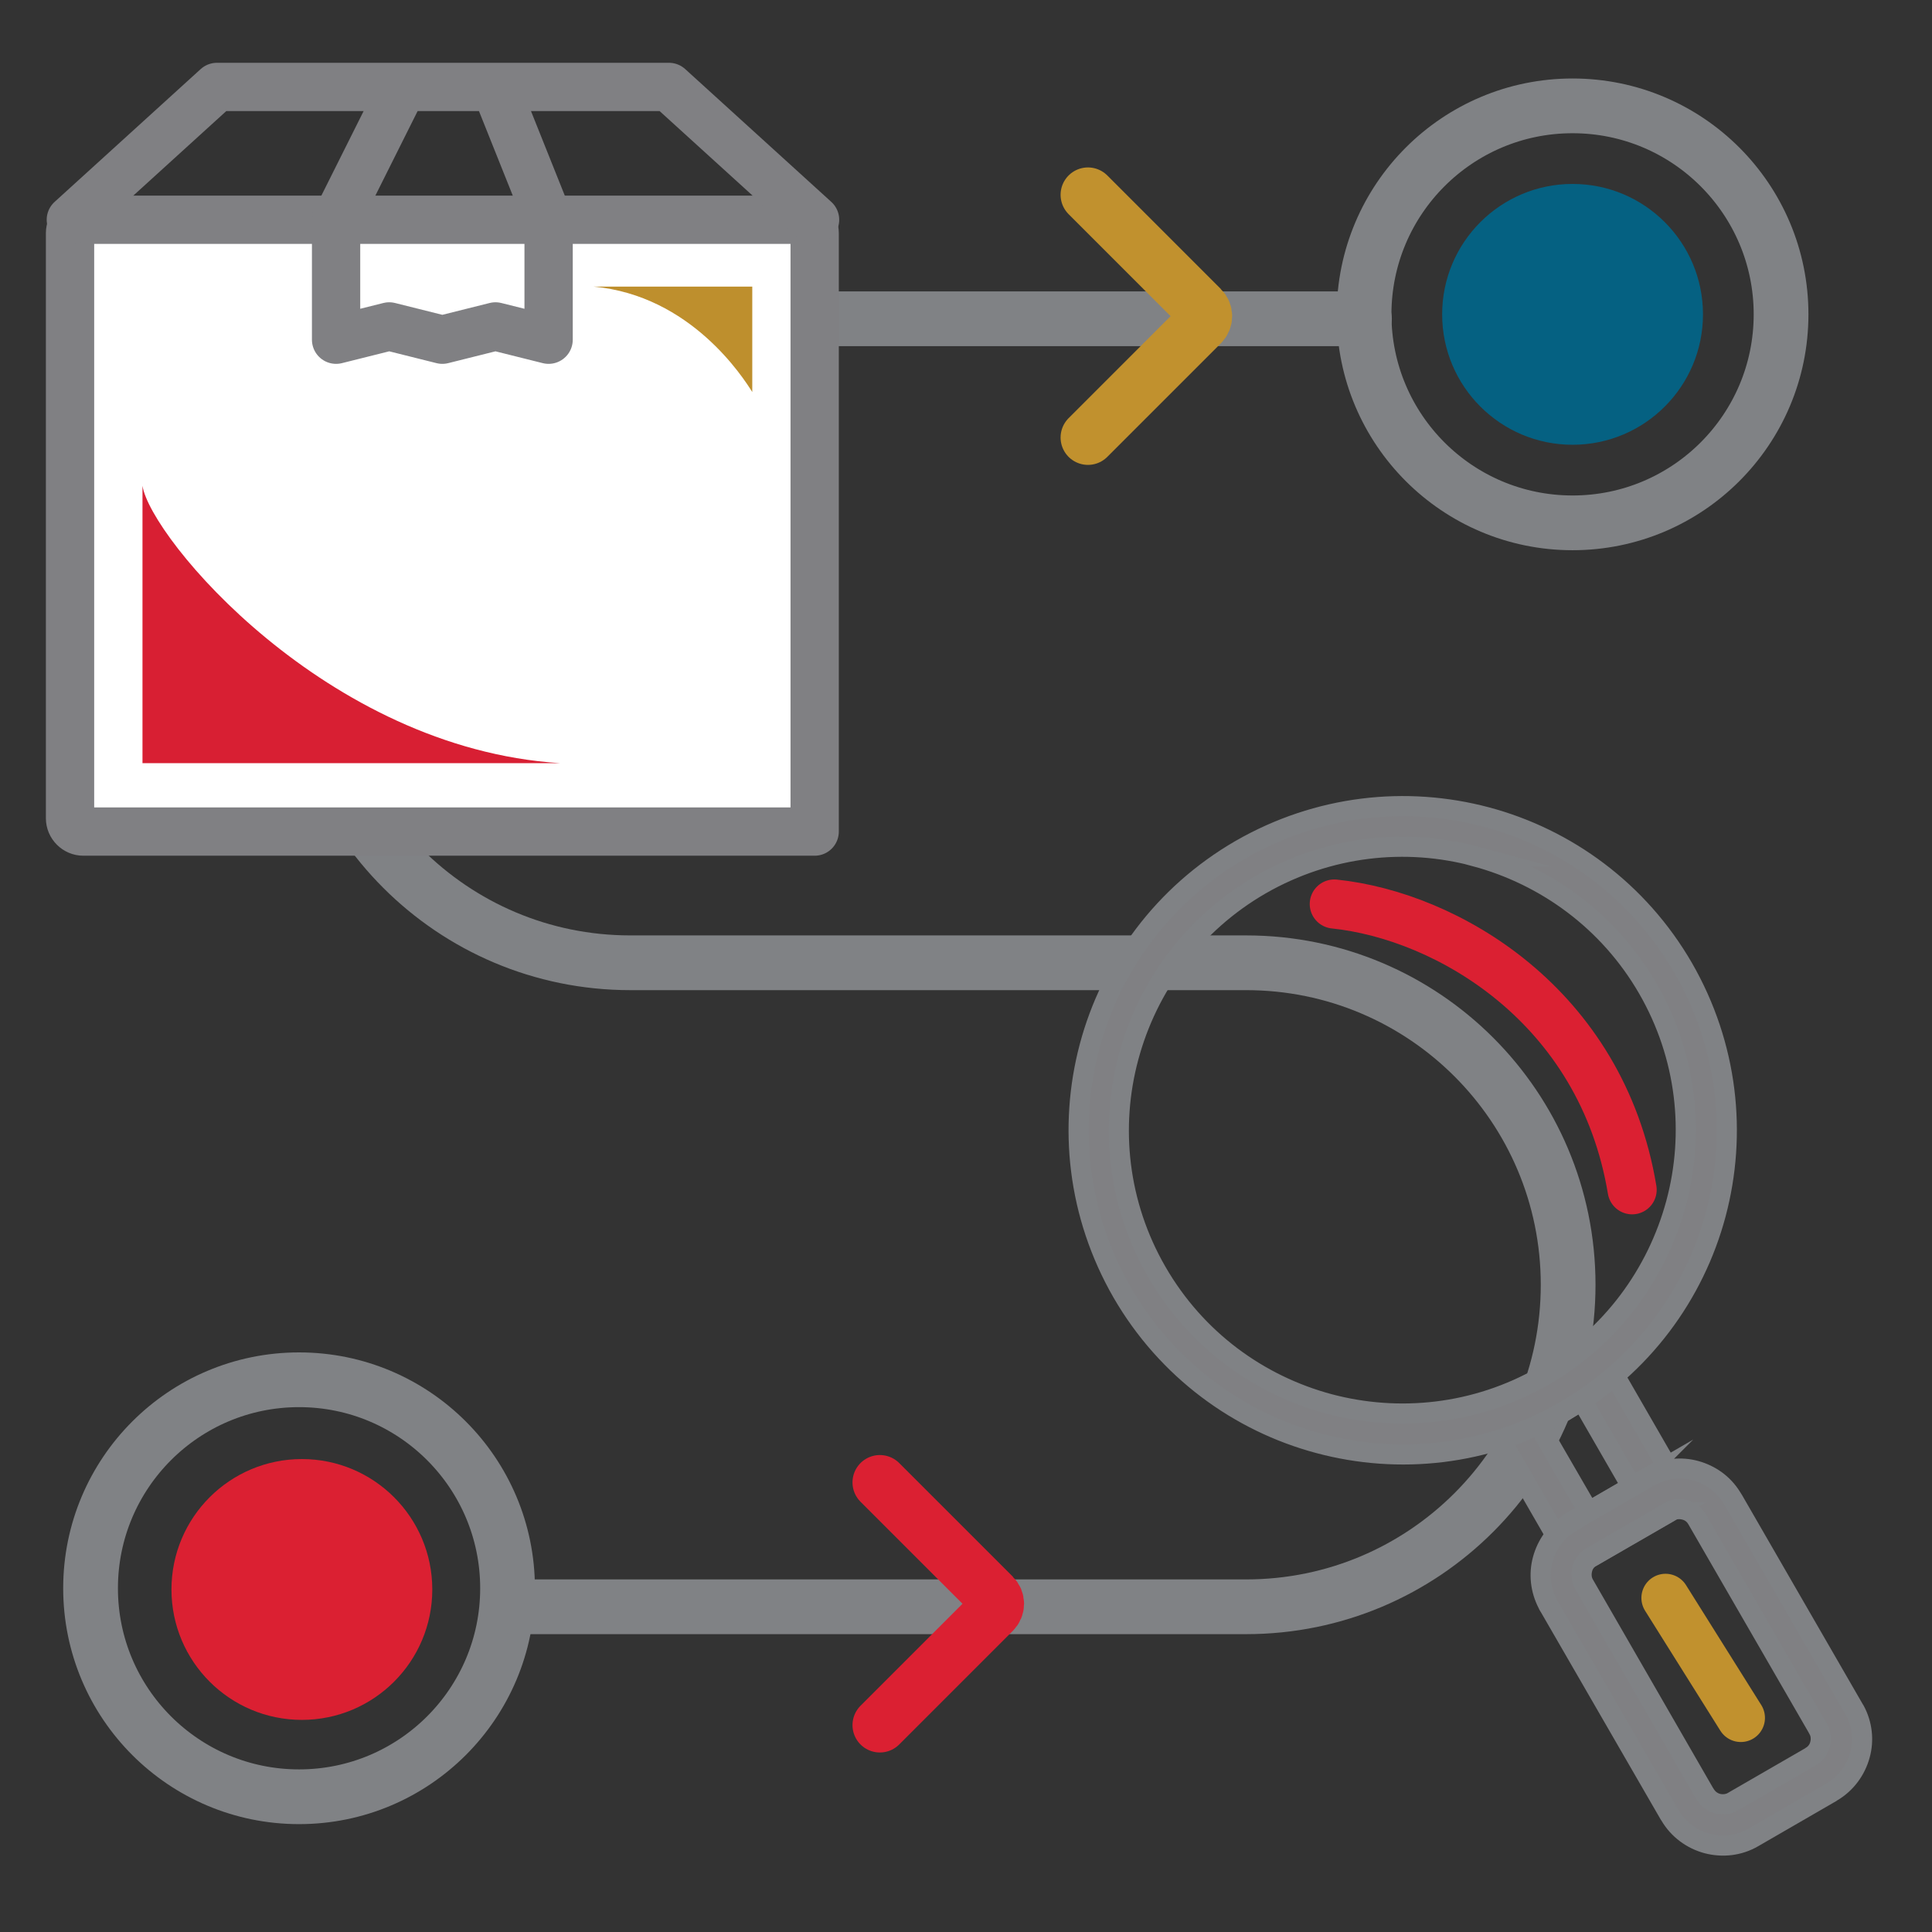 <?xml version="1.0" encoding="UTF-8"?>
<svg id="Layer_1" xmlns="http://www.w3.org/2000/svg" viewBox="0 0 48 48">
  <rect x="0" y="0" width="48" height="48" fill="#333333" stroke="none"/>
  <defs>
    <style>
      .cls-1 {
        fill: #fff;
        stroke-linecap: square;
      }

      .cls-1, .cls-2 {
        stroke: #808083;
      }

      .cls-1, .cls-2, .cls-3, .cls-4, .cls-5, .cls-6 {
        stroke-linejoin: round;
      }

      .cls-1, .cls-2, .cls-5 {
        stroke-width: 1.2px;
      }

      .cls-2, .cls-7, .cls-3, .cls-4, .cls-5, .cls-6 {
        fill: none;
        stroke-linecap: round;
      }

      .cls-7 {
        stroke-width: 1.22px;
      }

      .cls-7, .cls-3 {
        stroke: #db2032;
      }

      .cls-7, .cls-8 {
        stroke-miterlimit: 10;
      }

      .cls-9 {
        fill: #be8f2d;
      }

      .cls-3, .cls-4, .cls-6 {
        stroke-width: 1.36px;
      }

      .cls-10 {
        fill: #d81f33;
      }

      .cls-11 {
        fill: #056182;
      }

      .cls-12 {
        fill: #db2032;
      }

      .cls-4, .cls-5 {
        stroke: #c1912e;
      }

      .cls-8 {
        fill: #808083;
        stroke-width: .5px;
      }

      .cls-8, .cls-6 {
        stroke: #808285;
      }
    </style>
  </defs>
  <g>
    <circle class="cls-6" cx="7.43" cy="39.46" r="5.18"/>
    <circle class="cls-6" cx="39.07" cy="7.81" r="5.18"/>
    <path class="cls-6" d="M12.72,39.92h18.24c4.42,0,8-3.58,8-8h0c0-4.42-3.58-8-8-8h-15.3c-4.42,0-8-3.58-8-8h0c0-4.42,3.58-8,8-8h18.24"/>
    <g>
      <path class="cls-4" d="M27.03,10.87l2.82-2.82c.11-.11.11-.28,0-.39l-2.82-2.82"/>
      <path class="cls-3" d="M21.86,42.86l2.82-2.82c.11-.11.11-.28,0-.39l-2.82-2.82"/>
    </g>
  </g>
  <g>
    <g>
      <path class="cls-1" d="M19.92,5.46H2.07c-.18,0-.33.15-.33.33v14.54c0,.18.15.33.33.33h18.17V5.79c0-.18-.15-.33-.33-.33Z"/>
      <path class="cls-2" d="M1.76,5.46l3.63-3.3h11.23l3.63,3.3M10,2.17l-1.65,3.3v2.97l1.32-.33,1.32.33,1.32-.33,1.32.33v-2.97l-1.32-3.3"/>
    </g>
    <path class="cls-10" d="M3.54,12.07v6.89h10.37c-5.81-.37-10.17-5.6-10.37-6.89Z"/>
    <path class="cls-9" d="M18.69,9.74v-2.62h-3.95c2.43.22,3.73,2.27,3.95,2.62Z"/>
  </g>
  <g>
    <path class="cls-8" d="M39.9,33.8l1.77,3.07c.14.24.06.55-.18.69l-1.94,1.12c-.24.14-.55.06-.69-.18,0,0-.01-.02-.02-.03l-1.77-3.07c-.14-.24-.06-.55.19-.69.02-.01.05-.03.07-.03h0c.18-.07.36-.14.53-.23.17-.08.34-.17.51-.27.14-.08.28-.16.4-.25.13-.09.26-.18.38-.28.22-.17.54-.13.71.09.01.02.03.04.04.06h0ZM40.54,36.94l-1.24-2.15c-.14.09-.28.18-.43.27-.19.11-.39.21-.59.31-.02,0-.04.02-.06.03l1.25,2.16,1.07-.62h0Z"/>
    <path class="cls-8" d="M30.82,21.11c1.93-1.11,4.12-1.34,6.11-.81,1.99.53,3.78,1.83,4.89,3.75,1.11,1.93,1.34,4.12.81,6.11-.53,1.99-1.83,3.78-3.75,4.89-.01,0-.02.01-.03.02-1.92,1.1-4.1,1.32-6.08.79-1.99-.53-3.78-1.83-4.89-3.75h0c-1.11-1.93-1.34-4.12-.81-6.11.53-1.99,1.83-3.78,3.75-4.89h0ZM36.67,21.28c-1.74-.47-3.66-.27-5.35.7-1.68.97-2.81,2.53-3.28,4.28-.47,1.74-.27,3.66.7,5.34h0s0,0,0,0c.97,1.68,2.53,2.81,4.28,3.28,1.73.46,3.64.27,5.32-.69,0,0,.02,0,.02-.01,1.68-.97,2.81-2.54,3.28-4.28.47-1.74.27-3.66-.7-5.34-.97-1.68-2.54-2.81-4.28-3.28h0Z"/>
    <path class="cls-8" d="M39.07,37.79l1.88-1.09s.05-.03.08-.04c.35-.18.74-.22,1.1-.12.36.1.68.32.89.66.02.03.03.05.05.08l2.99,5.18s.01.02.02.03c.19.35.23.75.13,1.11-.1.37-.34.71-.7.92,0,0-.02.01-.03.02l-1.92,1.11h0c-.36.21-.77.25-1.15.15-.37-.1-.71-.34-.92-.7,0,0-.01-.02-.02-.03l-2.97-5.14s-.04-.06-.05-.09c-.18-.35-.22-.74-.12-1.1.1-.36.32-.68.66-.89.03-.02.05-.03.08-.05h0ZM41.48,37.56l-1.94,1.12h0s0,0,0,0c-.12.07-.2.18-.23.31-.03.13-.02.26.05.38h0s2.98,5.17,2.98,5.17c.01.02.03.04.04.06.07.11.18.18.29.21.12.03.24.02.35-.03.02-.01.05-.03.07-.04l1.87-1.08s.02-.01.03-.02c.12-.07.2-.18.23-.31.03-.12.02-.25-.04-.36,0,0,0-.01-.01-.02l-3.01-5.21h0s0,0,0,0c-.07-.12-.18-.2-.31-.23-.12-.03-.25-.02-.36.04,0,0-.01,0-.02.01h0Z"/>
  </g>
  <circle class="cls-11" cx="39.07" cy="7.81" r="3.24"/>
  <circle class="cls-12" cx="7.5" cy="39.49" r="3.24"/>
  <line class="cls-5" x1="43.25" y1="42.68" x2="41.38" y2="39.7"/>
  <path class="cls-7" d="M40.55,29.56c-.76-4.58-4.6-6.81-7.4-7.1"/>
</svg>
